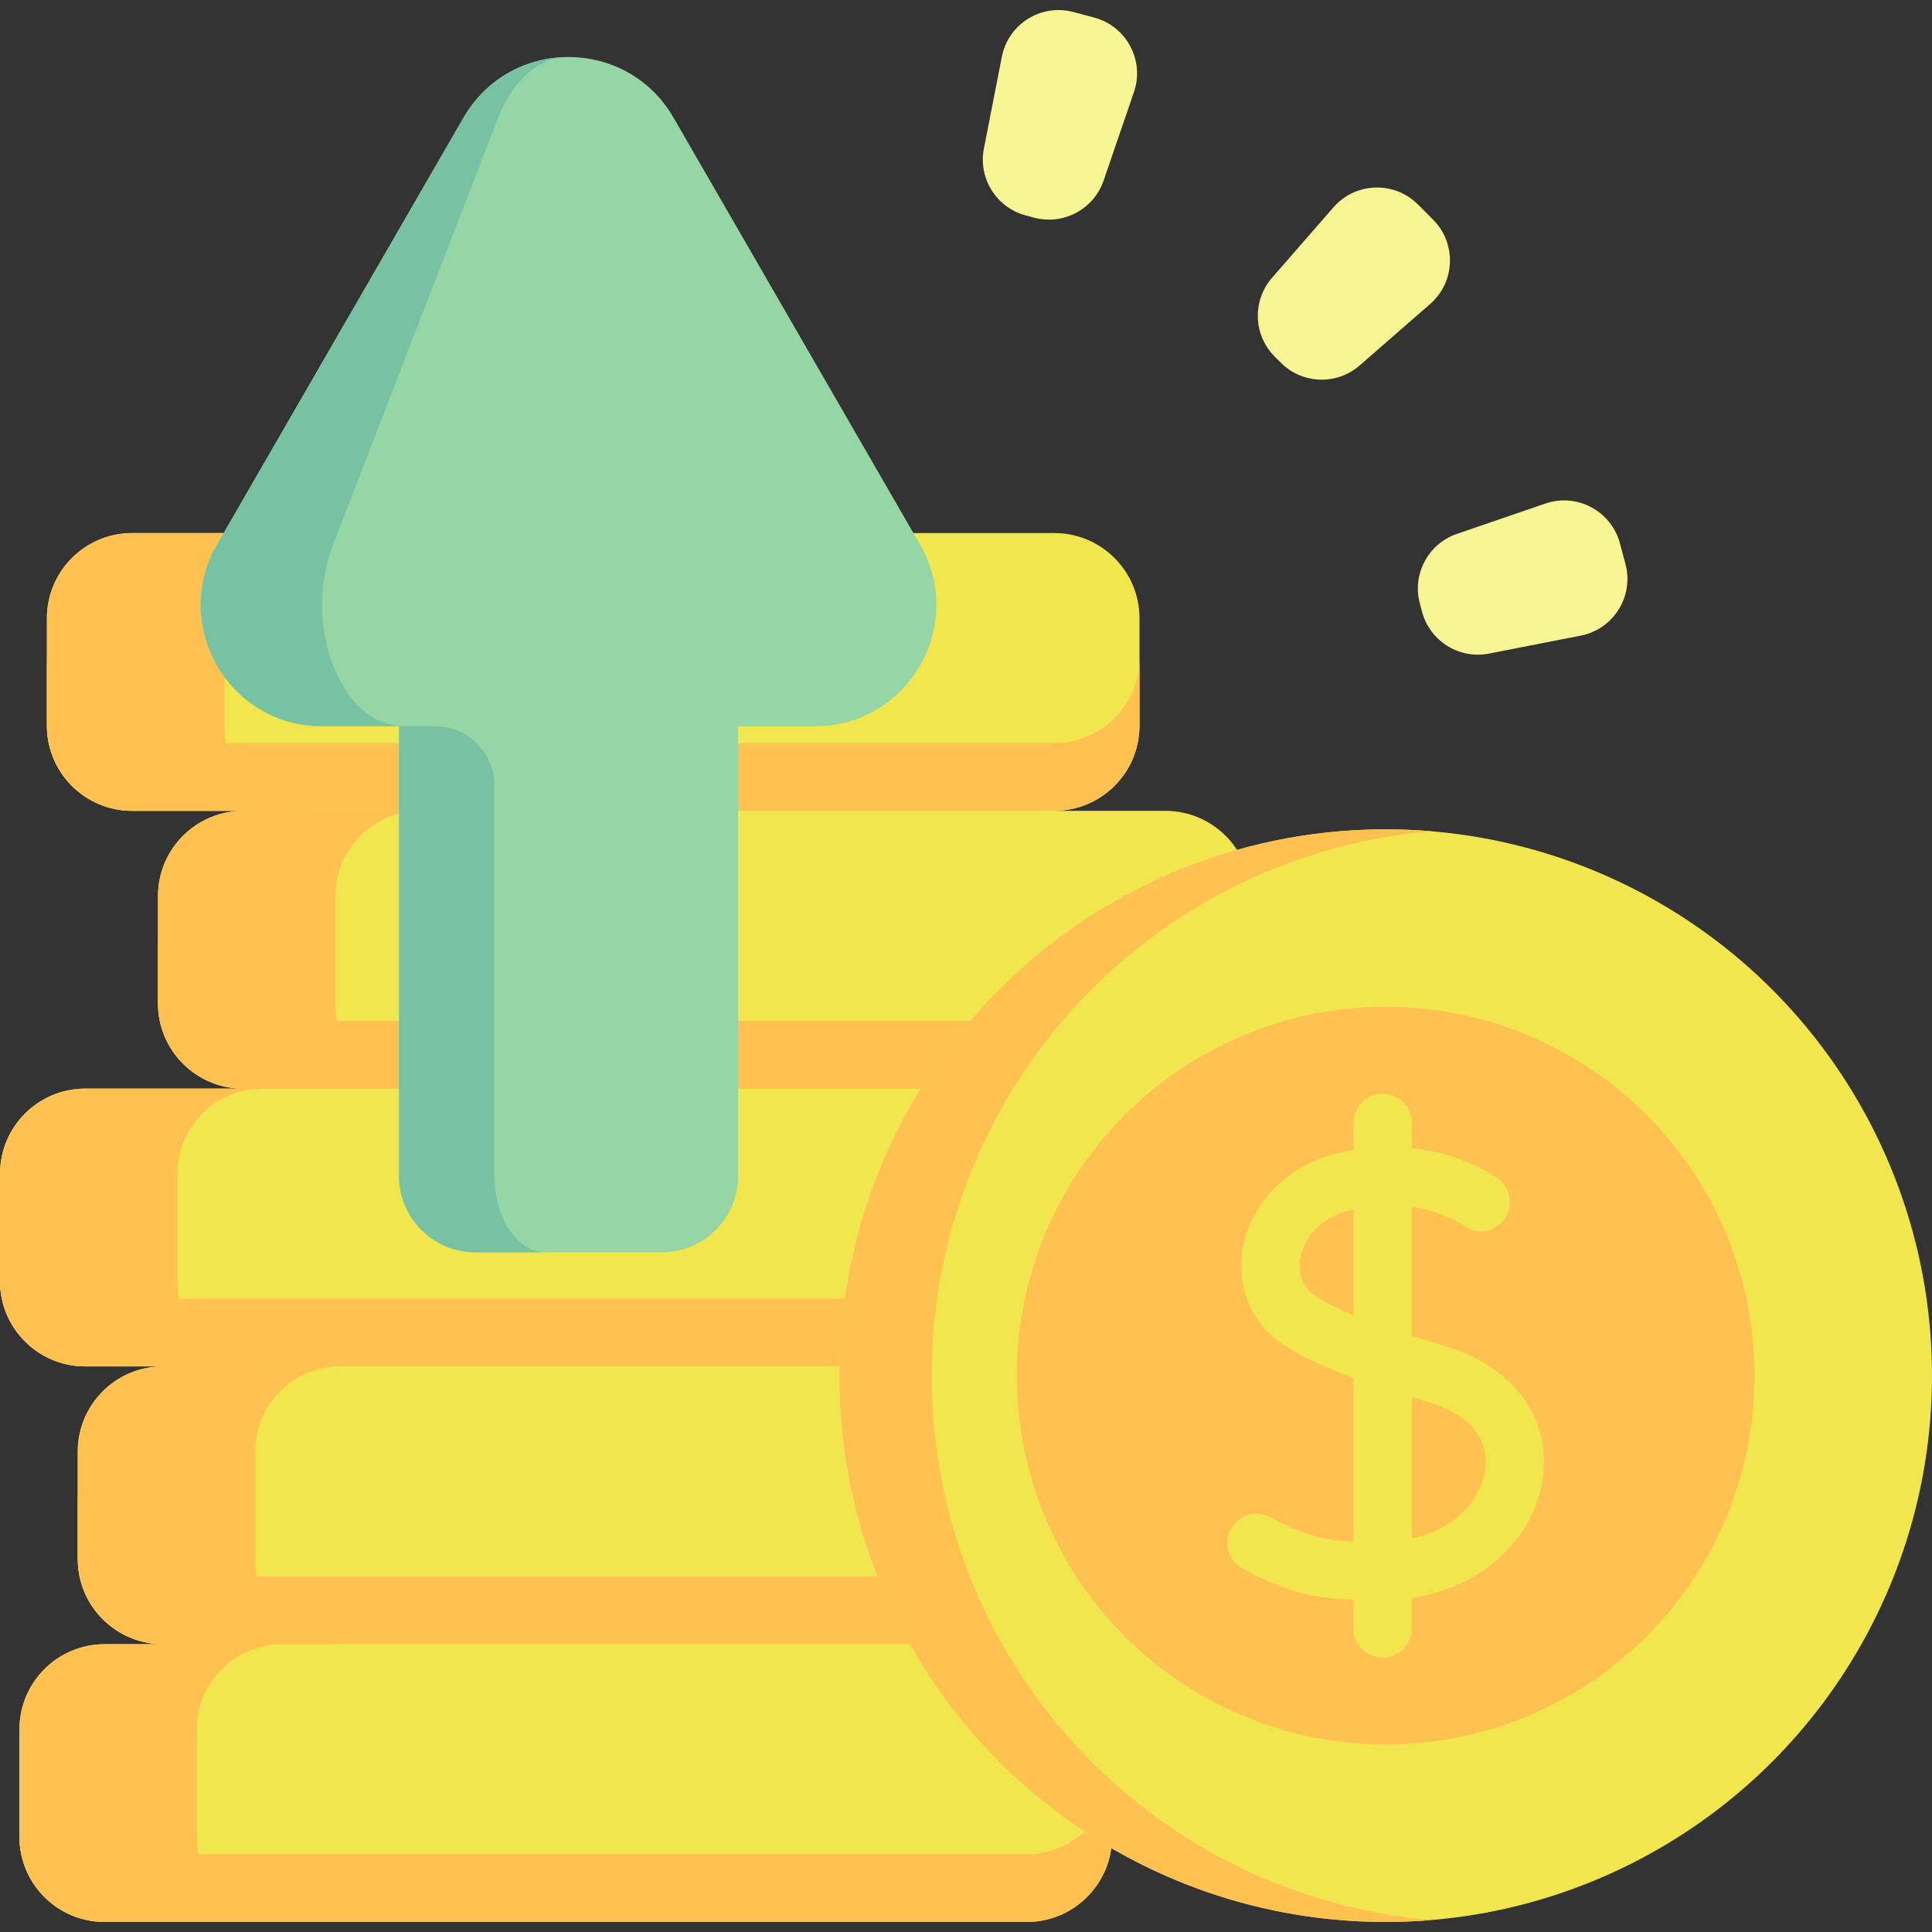 <svg id="Capa_1" enable-background="new 0 0 512 512" height="512" viewBox="0 0 512 512" width="512" xmlns="http://www.w3.org/2000/svg"><rect x="0" y="0" width="512" height="512" fill="#333333" stroke="none"/><g><path d="m308.827 214.879h-29.439c12.477 0 22.591-10.114 22.591-22.591v-28.433c0-12.477-10.114-22.591-22.591-22.591h-244.371c-12.476 0-22.591 10.114-22.591 22.591v28.433c0 12.477 10.114 22.591 22.591 22.591h29.439c-12.476 0-22.591 10.114-22.591 22.591v28.433c0 12.442 10.058 22.532 22.486 22.588h-41.76c-12.477 0-22.591 10.114-22.591 22.59v28.433c0 12.477 10.114 22.591 22.591 22.591h20.604c-12.477 0-22.591 10.114-22.591 22.591v28.433c0 12.477 10.114 22.591 22.591 22.591h-15.453c-12.477 0-22.591 10.114-22.591 22.591v28.433c0 12.477 10.114 22.591 22.591 22.591h244.371c12.476 0 22.591-10.114 22.591-22.591v-28.433c0-12.477-10.114-22.591-22.591-22.591h15.453c12.477 0 22.591-10.114 22.591-22.591v-28.433c0-12.477-10.114-22.591-22.591-22.591h-20.604c12.476 0 22.591-10.114 22.591-22.591v-28.433c0-12.441-10.058-22.532-22.486-22.588h41.76c12.477 0 22.591-10.114 22.591-22.591v-28.433c0-12.476-10.114-22.59-22.591-22.59z" fill="#f1e64d"/><g fill="#ffc250"><path d="m289.554 321.557v17.966c0 12.475-10.116 22.582-22.592 22.582h-244.369c-12.475 0-22.592-10.106-22.592-22.582v-17.966c0 12.475 10.116 22.592 22.592 22.592h244.369c12.476 0 22.592-10.116 22.592-22.592z"/><path d="m331.419 247.945v17.966c0 12.475-10.116 22.582-22.592 22.582h-244.369c-12.475 0-22.592-10.106-22.592-22.582v-17.966c0 12.475 10.116 22.592 22.592 22.592h244.369c12.476 0 22.592-10.116 22.592-22.592z"/><path d="m301.98 174.331v17.966c0 12.475-10.116 22.582-22.592 22.582h-244.369c-12.475 0-22.592-10.106-22.592-22.582v-17.966c0 12.475 10.116 22.592 22.592 22.592h244.369c12.476 0 22.592-10.117 22.592-22.592z"/><path d="m310.158 395.172v17.966c0 12.475-10.116 22.582-22.592 22.582h-244.369c-12.475 0-22.592-10.106-22.592-22.582v-17.966c0 12.475 10.116 22.592 22.592 22.592h244.369c12.475 0 22.592-10.117 22.592-22.592z"/><path d="m294.705 468.787v17.966c0 12.475-10.116 22.582-22.592 22.582h-244.369c-12.475 0-22.592-10.106-22.592-22.582v-17.966c0 12.475 10.116 22.592 22.592 22.592h244.369c12.476-.001 22.592-10.117 22.592-22.592z"/><path d="m69.483 288.496h41.989c-12.472 0-22.588-10.116-22.588-22.588v-28.439c0-12.472 10.116-22.588 22.588-22.588h-29.459c-12.463-.011-22.568-10.122-22.568-22.588v-28.439c0-12.472 10.116-22.588 22.588-22.588h-47.007c-12.483 0-22.599 10.116-22.599 22.588v28.439c0 12.472 10.116 22.588 22.599 22.588h29.419c-12.474.011-22.579 10.122-22.579 22.588v28.439c0 12.43 10.049 22.518 22.475 22.585h-41.742c-12.483 0-22.599 10.116-22.599 22.588v28.439c0 12.472 10.116 22.588 22.599 22.588h20.581c-12.473.012-22.577 10.123-22.577 22.588v28.439c0 12.465 10.104 22.575 22.577 22.588h-15.43c-12.483 0-22.599 10.116-22.599 22.588v28.439c0 12.472 10.116 22.588 22.599 22.588h47.007c-12.472 0-22.588-10.116-22.588-22.588v-28.439c0-12.465 10.104-22.575 22.566-22.588h15.475c-12.472 0-22.588-10.116-22.588-22.588v-28.439c0-12.472 10.116-22.588 22.588-22.588h-20.626c-12.462-.012-22.566-10.123-22.566-22.588v-28.439c.001-12.43 10.05-22.517 22.465-22.585z"/></g><circle cx="367.223" cy="364.561" fill="#f1e64d" r="144.777"/><path d="m379.467 508.82c-4.031.349-8.117.516-12.246.516-79.961 0-144.775-64.814-144.775-144.775s64.814-144.775 144.775-144.775c4.128 0 8.215.167 12.246.516-74.242 6.207-132.543 68.412-132.543 144.258s58.301 138.053 132.543 144.26z" fill="#ffc250"/><circle cx="367.223" cy="364.561" fill="#ffc250" r="97.761"/><path d="m382.474 356.543c-2.734-.796-5.535-1.633-8.326-2.506v-34.237c8.296 1.226 13.25 4.72 13.624 4.991 3.395 2.537 8.208 1.865 10.777-1.516 2.581-3.398 1.919-8.245-1.479-10.826-.497-.378-9.036-6.704-22.922-8.197v-6.675c0-4.267-3.459-7.726-7.726-7.726s-7.726 3.459-7.726 7.726v7.171c-1.49.252-3.013.565-4.569.951-13.025 3.232-22.751 13.17-24.776 25.318-1.708 10.248 2.473 20 10.91 25.451 4.641 2.998 10.445 5.748 18.435 8.663v43.366c-8.021-.338-13.324-1.689-22.049-6.39-3.759-2.024-8.445-.619-10.467 3.138-2.024 3.757-.62 8.443 3.137 10.467 11.535 6.214 19.003 7.882 29.379 8.248v7.587c0 4.267 3.459 7.726 7.726 7.726s7.726-3.459 7.726-7.726v-8.089c20.354-3.04 32.758-17.492 34.75-31.74 2.243-16.043-8.129-29.85-26.424-35.175zm-33.829-13.056c-4.651-3.004-4.383-7.945-4.052-9.93.805-4.827 4.709-10.741 13.254-12.861.286-.071.566-.13.849-.194v28.052c-3.833-1.594-7.286-3.281-10.051-5.067zm44.95 46.09c-1.086 7.763-7.972 15.619-19.447 18.159v-37.542c1.298.39 2.625.784 4.006 1.186 10.983 3.196 16.61 9.829 15.441 18.197z" fill="#f1e64d"/><g><path d="m195.598 311.652v-119.187h20.373c24.735 0 40.194-26.777 27.825-48.197l-65.299-113.089c-12.367-21.418-43.281-21.419-55.649-.001l-65.306 113.089c-12.37 21.42 3.089 48.199 27.824 48.199h20.383v119.187c0 11.167 9.053 20.219 20.219 20.219h49.41c11.168-.001 20.22-9.053 20.22-20.22z" fill="#95d6a4"/><path d="m144.57 331.874h-18.604c-11.163 0-20.213-9.049-20.213-20.213v-119.2h-20.39c-24.735 0-40.195-26.772-27.817-48.197l65.296-113.086c6.184-10.707 17.006-16.055 27.827-16.055-7.249 0-14.499 5.348-18.635 16.055l-43.746 113.087c-8.294 21.424 2.068 48.197 18.635 48.197h8.377c8.683 0 15.722 7.039 15.722 15.722v103.467c0 11.167 6.069 20.223 13.548 20.223z" fill="#78c2a4"/></g><g fill="#f7f493"><path d="m376.865 162.14-.591-2.205c-2.084-7.778 2.21-15.842 9.827-18.453l23.43-8.033c8.392-2.877 17.466 1.955 19.762 10.525l1.468 5.48c2.296 8.57-3.146 17.291-11.852 18.996l-24.307 4.758c-7.902 1.546-15.653-3.29-17.737-11.068z"/><path d="m339.436 96.129-1.614-1.614c-5.694-5.694-6.007-14.824-.716-20.895l16.275-18.672c5.829-6.688 16.104-7.04 22.377-.767l4.012 4.012c6.273 6.273 5.921 16.548-.767 22.377l-18.673 16.275c-6.07 5.291-15.2 4.978-20.894-.716z"/><path d="m274.016 57.677-2.205-.591c-7.778-2.084-12.614-9.835-11.067-17.737l4.758-24.307c1.704-8.707 10.426-14.149 18.996-11.852l5.48 1.468c8.57 2.296 13.402 11.37 10.525 19.762l-8.033 23.43c-2.612 7.617-10.676 11.911-18.454 9.827z"/></g></g></svg>